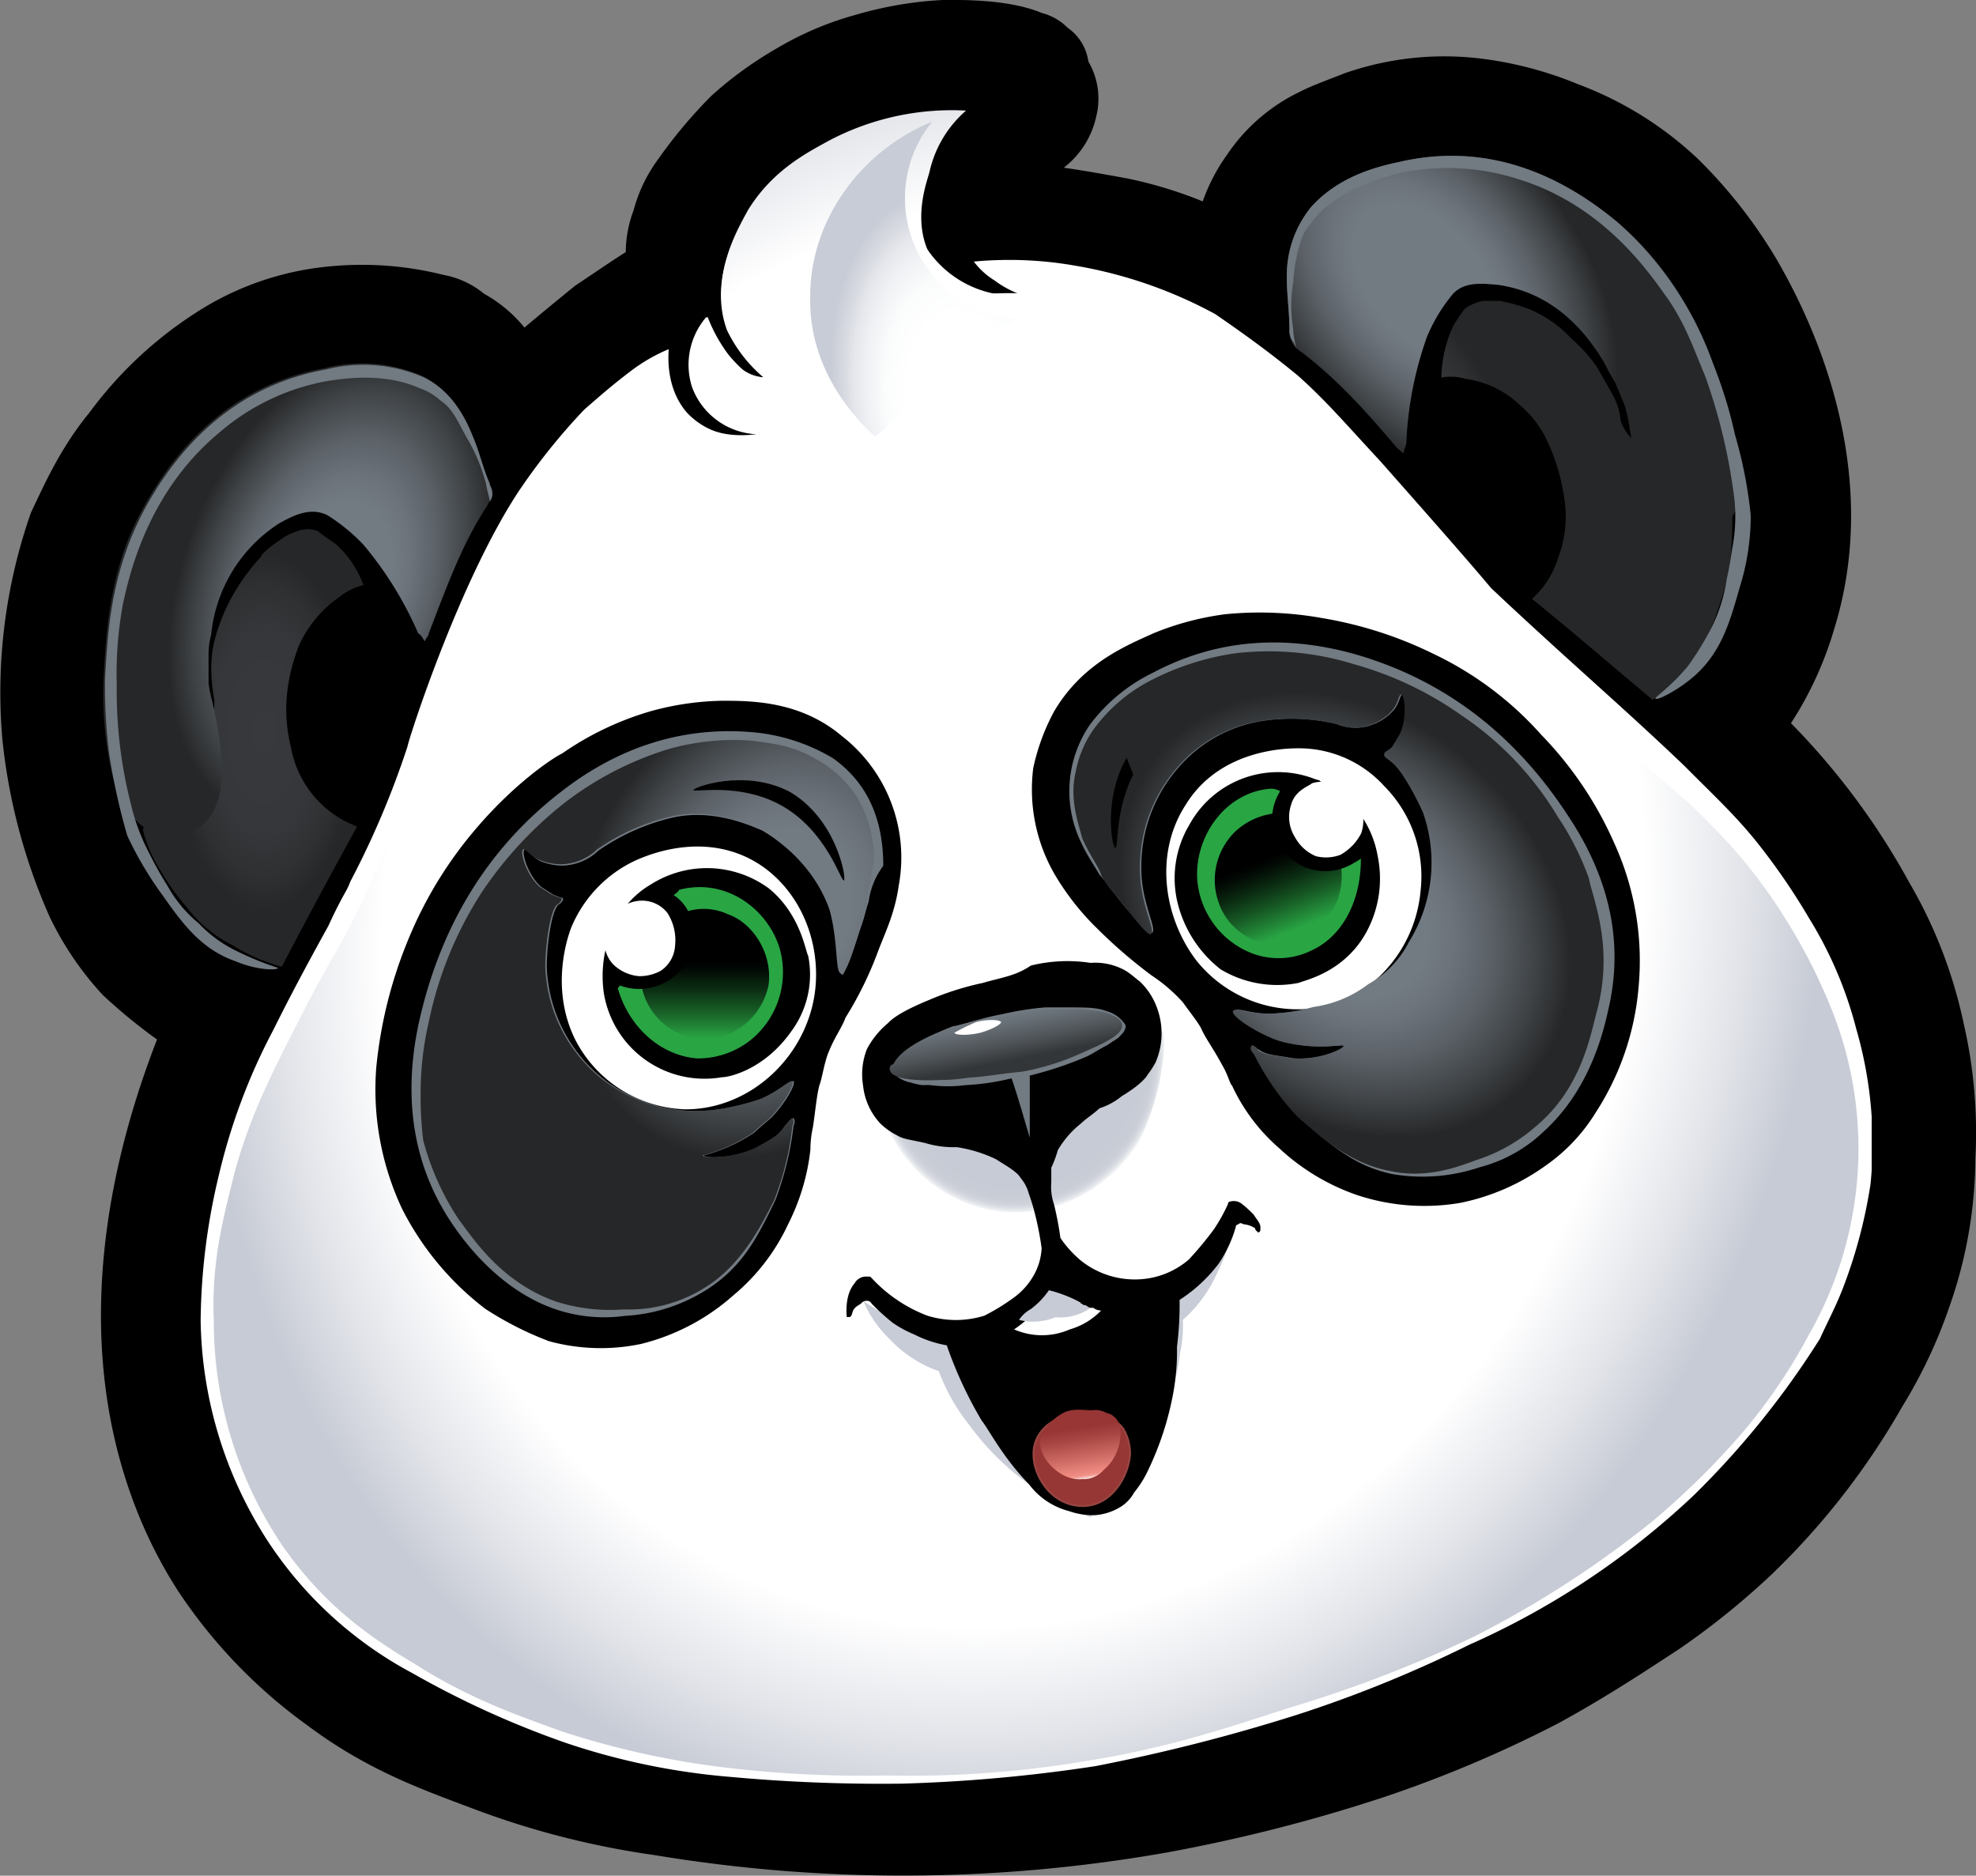 <svg id="Layer_1" data-name="Layer 1" xmlns="http://www.w3.org/2000/svg" xmlns:xlink="http://www.w3.org/1999/xlink" viewBox="0 0 251.83 239"><rect x="0" y="0" width="251.83" height="239" fill="#808080" stroke="none"/><defs><style>.cls-1{fill:url(#linear-gradient);}.cls-2{fill:url(#radial-gradient);}.cls-3{fill:url(#radial-gradient-2);}.cls-4{fill:#727a82;}.cls-5{fill:#fff;}.cls-6{fill:#29a544;}.cls-7{fill:url(#linear-gradient-2);}.cls-8{fill:url(#radial-gradient-3);}.cls-9{fill:url(#linear-gradient-3);}.cls-10{fill:url(#linear-gradient-4);}.cls-11{fill:url(#radial-gradient-4);}.cls-12{fill:url(#linear-gradient-5);}.cls-13{fill:#c8ccd6;}.cls-14{fill:url(#radial-gradient-5);}.cls-15{fill:url(#linear-gradient-6);}.cls-16{fill:#963635;stroke:#974541;stroke-miterlimit:10;stroke-width:0.25px;}.cls-17{fill:url(#linear-gradient-7);}.cls-18{fill:#c7cbd5;}.cls-19{fill:url(#radial-gradient-6);}.cls-20{fill:url(#radial-gradient-7);}.cls-21{fill:url(#radial-gradient-8);}.cls-22{fill:url(#radial-gradient-9);}.cls-23{fill:url(#radial-gradient-10);}</style><linearGradient id="linear-gradient" x1="27.05" y1="-24.96" x2="239.69" y2="-24.96" gradientTransform="matrix(1, 0, 0, -1, 0, 104)" gradientUnits="userSpaceOnUse"><stop offset="1" stop-color="#fff"/><stop offset="1" stop-color="#f6f6f6"/><stop offset="1" stop-color="#c8c8c8"/><stop offset="1" stop-color="#9d9d9d"/><stop offset="1" stop-color="#777"/><stop offset="1" stop-color="#575757"/><stop offset="1" stop-color="#3b3b3b"/><stop offset="1" stop-color="#252525"/><stop offset="1" stop-color="#141414"/><stop offset="1" stop-color="#090909"/><stop offset="1" stop-color="#020202"/><stop offset="1"/></linearGradient><radialGradient id="radial-gradient" cx="710.31" cy="753.78" r="78.01" gradientTransform="matrix(1.25, 0.4, 0.43, -1.44, -1081.74, 925.68)" gradientUnits="userSpaceOnUse"><stop offset="0.78" stop-color="#fff"/><stop offset="0.9" stop-color="#e3e5ea"/><stop offset="1" stop-color="#c7cbd5"/></radialGradient><radialGradient id="radial-gradient-2" cx="450.4" cy="-220.42" r="12.98" gradientTransform="matrix(1.28, -0.27, -0.43, -2.15, -546.74, -291.86)" gradientUnits="userSpaceOnUse"><stop offset="0" stop-color="#fff"/><stop offset="0.44" stop-color="#fff"/><stop offset="0.6" stop-color="#fbfcfc"/><stop offset="0.74" stop-color="#f0f1f4"/><stop offset="0.83" stop-color="#e5e7ec"/><stop offset="0.89" stop-color="#dadce3"/><stop offset="1" stop-color="#c8ccd6"/></radialGradient><linearGradient id="linear-gradient-2" x1="91.02" y1="-36.34" x2="91.02" y2="-19.67" gradientTransform="matrix(1, 0, 0, -1, 0, 104)" gradientUnits="userSpaceOnUse"><stop offset="0" stop-color="#29a544"/><stop offset="0.02" stop-color="#279e41"/><stop offset="0.22" stop-color="#175b25"/><stop offset="0.39" stop-color="#0a2a11"/><stop offset="0.52" stop-color="#030b05"/><stop offset="0.59"/></linearGradient><radialGradient id="radial-gradient-3" cx="-1490.89" cy="-3174.05" r="26.36" gradientTransform="matrix(0.64, -1.18, -0.91, -0.53, -1834.32, -3316.61)" gradientUnits="userSpaceOnUse"><stop offset="0.33" stop-color="#727a82"/><stop offset="0.43" stop-color="#6c737b"/><stop offset="0.58" stop-color="#5b6167"/><stop offset="0.76" stop-color="#3f4346"/><stop offset="0.9" stop-color="#262728"/></radialGradient><linearGradient id="linear-gradient-3" x1="89.48" y1="-9.8" x2="108.76" y2="-9.8" gradientTransform="matrix(1, 0, 0, -1, 0, 104)" gradientUnits="userSpaceOnUse"><stop offset="0" stop-color="#262728"/><stop offset="0"/></linearGradient><linearGradient id="linear-gradient-4" x1="-4803.62" y1="-901.93" x2="-4803.62" y2="-885.33" gradientTransform="matrix(-0.83, 0.33, -0.37, -0.93, -4167.13, 877.9)" xlink:href="#linear-gradient-2"/><radialGradient id="radial-gradient-4" cx="-5183.49" cy="2261.36" r="26.36" gradientTransform="matrix(-1.02, -0.85, 0.65, -0.84, -6584.39, -2381.84)" xlink:href="#radial-gradient-3"/><linearGradient id="linear-gradient-5" x1="-4805.56" y1="-875.84" x2="-4783.73" y2="-875.84" gradientTransform="matrix(-0.83, 0.33, -0.37, -0.93, -4167.13, 877.9)" xlink:href="#linear-gradient-3"/><radialGradient id="radial-gradient-5" cx="208.48" cy="-243.16" r="13.16" gradientTransform="matrix(1.51, -0.12, -0.08, -1.62, -203.28, -226.45)" gradientUnits="userSpaceOnUse"><stop offset="0.77" stop-color="#c7cbd5"/><stop offset="0.86" stop-color="#c9cdd6"/><stop offset="0.89" stop-color="#d0d3db"/><stop offset="0.91" stop-color="#dbdee4"/><stop offset="0.93" stop-color="#eceef1"/><stop offset="0.94" stop-color="#fff"/></radialGradient><linearGradient id="linear-gradient-6" x1="128.48" y1="-32.89" x2="129.98" y2="-40.6" gradientTransform="matrix(1, 0, 0, -1, 0, 104)" gradientUnits="userSpaceOnUse"><stop offset="0" stop-color="#747c84"/><stop offset="0.19" stop-color="#697178"/><stop offset="0.54" stop-color="#4e5357"/><stop offset="0.82" stop-color="#333638"/></linearGradient><linearGradient id="linear-gradient-7" x1="139.68" y1="-92.57" x2="138.33" y2="-84.08" gradientTransform="matrix(1, 0, 0, -1, 0, 104)" gradientUnits="userSpaceOnUse"><stop offset="0.01" stop-color="#fff"/><stop offset="0.02" stop-color="#fdf0ef"/><stop offset="0.03" stop-color="#f8cdc8"/><stop offset="0.05" stop-color="#f5b0aa"/><stop offset="0.06" stop-color="#f29c94"/><stop offset="0.08" stop-color="#f19086"/><stop offset="0.09" stop-color="#f08c82"/><stop offset="0.3" stop-color="#d16e67"/><stop offset="0.62" stop-color="#a74543"/><stop offset="0.78" stop-color="#973635"/></linearGradient><radialGradient id="radial-gradient-6" cx="-1312.74" cy="3524.43" r="6.76" gradientTransform="matrix(0.16, 1.35, 1.24, -0.16, -4027.08, 2524.39)" gradientUnits="userSpaceOnUse"><stop offset="0.61" stop-color="#c7cbd5"/><stop offset="0.69" stop-color="#cccfd8"/><stop offset="0.77" stop-color="#d9dce3"/><stop offset="0.86" stop-color="#f0f1f4"/><stop offset="0.91" stop-color="#fff"/></radialGradient><radialGradient id="radial-gradient-7" cx="573.74" cy="173.03" r="8.98" gradientTransform="matrix(1.31, 0, 0, -2.52, -716.74, 537.26)" gradientUnits="userSpaceOnUse"><stop offset="0" stop-color="#37393c"/><stop offset="0.55" stop-color="#35373a"/><stop offset="0.82" stop-color="#2e3032"/><stop offset="1" stop-color="#262728"/></radialGradient><radialGradient id="radial-gradient-8" cx="615.61" cy="827.81" r="16.31" gradientTransform="matrix(1.22, 0.48, 0.73, -1.97, -1311.87, 1418.19)" xlink:href="#radial-gradient-3"/><radialGradient id="radial-gradient-9" cx="-5162.42" cy="-369.37" r="8.98" gradientTransform="matrix(-1.21, 0.5, -0.89, -2.34, -6393.06, 1782.99)" xlink:href="#radial-gradient-7"/><radialGradient id="radial-gradient-10" cx="-4372.23" cy="-1063.17" r="16.31" gradientTransform="matrix(-0.96, 0.92, -1.37, -1.55, -5471.13, 2418.33)" xlink:href="#radial-gradient-3"/></defs><path d="M21.18,140.45C17,151.28,8.77,176.36,18.86,201.09a58.09,58.09,0,0,0,5,9.62,66,66,0,0,0,16.55,17.18C48,233.56,54.94,236,61.23,238.37a107.67,107.67,0,0,0,23.34,6,193.38,193.38,0,0,0,65.37-.34,208.1,208.1,0,0,0,27.47-7,157,157,0,0,0,22.35-9.45c6-3.27,10.92-6.53,15.39-9.45a97.9,97.9,0,0,0,11.91-9.62,94.55,94.55,0,0,0,16.55-21.3,63.38,63.38,0,0,0,6-12.71,57.68,57.68,0,0,0,3.31-18.9,61.76,61.76,0,0,0-1.49-17.18,60.28,60.28,0,0,0-6.95-18,91.57,91.57,0,0,0-15.06-20.27,45.6,45.6,0,0,0,5.46-11.85c6.79-21.65-4-41.57-7.28-47.24a63.32,63.32,0,0,0-9.93-12.71,45.3,45.3,0,0,0-15.39-9.62,47.49,47.49,0,0,0-12.41-3.27,38.57,38.57,0,0,0-17.38,1.89c-2.15.86-4.14,1.55-5.79,2.41a23.24,23.24,0,0,0-9.11,7.9,23.78,23.78,0,0,0-3.14,6,54.61,54.61,0,0,0-9.6-2.92c-2.81-.51-5.46-1-8.11-1.37a11.28,11.28,0,0,0,4.14-6.53,9.38,9.38,0,0,0-1-7,6.33,6.33,0,0,0-2.64-4.3,7.25,7.25,0,0,0-3.31-1.89C129.58,7.83,123.29,8,121.31,8a47.9,47.9,0,0,0-11.09,1.89,40.76,40.76,0,0,0-10.1,4.3,48.24,48.24,0,0,0-8.27,6,61.82,61.82,0,0,0-6.79,8.08,19.32,19.32,0,0,0-3.14,6.52,15.36,15.36,0,0,0-1,5.33c-2.16,1.37-4.14,2.75-6.46,4.29-2.32,1.89-4.63,3.78-6.45,5.33a17.69,17.69,0,0,0-5.13-4.3,11.39,11.39,0,0,0-5.13-2.4,42.85,42.85,0,0,0-16.56-.86,37.59,37.59,0,0,0-15.06,5.67A51.17,51.17,0,0,0,12.57,60.57c-3.8,4.64-5.79,9.28-7.44,12.71a69.13,69.13,0,0,0-3.65,29,74.52,74.52,0,0,0,6,22.5,40.05,40.05,0,0,0,6.79,10A68.42,68.42,0,0,0,21.18,140.45Z" transform="translate(-1.17 -8)"/><path class="cls-1" d="M122.63,22.61a44.54,44.54,0,0,0-15.39,3.78c-4,1.89-7.78,3.78-10.59,8.41-.83,1.38-5.46,8.42-2.65,15.29a18.31,18.31,0,0,0,4.63,6,5.15,5.15,0,0,1-2.81-1A17.15,17.15,0,0,1,94,53.18a19.82,19.82,0,0,1-2.65-4.81,9.32,9.32,0,0,0-1.82,8.94,9.22,9.22,0,0,0,8.28,6,9.48,9.48,0,0,1-9.11-2.75c-2.81-3.26-2.31-7.56-2.31-8.07a21.89,21.89,0,0,0-5,2.92c-1.82,1.37-3.64,2.92-5.79,4.81a80,80,0,0,0-8.28,10.31c-7.61,11.5-14.06,31.6-14.23,32.63a112.1,112.1,0,0,1-7.28,17.18c-.5,1.38-.83,1.38-2.81,5.67-4,7.22-5.8,10.83-7,13.23a77,77,0,0,0-6.95,18.55,81.77,81.77,0,0,0-2.31,18.56,53.08,53.08,0,0,0,8.77,28.34,50.34,50.34,0,0,0,18.2,16.49,117.54,117.54,0,0,0,19.7,8.94,88,88,0,0,0,20.85,4.29,210.78,210.78,0,0,0,21.85.86,199.91,199.91,0,0,0,24.66-2.23,230.53,230.53,0,0,0,25.65-6.53,160.59,160.59,0,0,0,22-8.94,101.42,101.42,0,0,0,28.63-19.06,109.81,109.81,0,0,0,16.06-19.93c1-2.23,2.15-4.3,3.14-7a63.47,63.47,0,0,0,3.31-12.72,52.3,52.3,0,0,0-1.82-19.75,50.69,50.69,0,0,0-6-14.09,82.6,82.6,0,0,0-5.79-8.59c-3.14-4.12-6-6.7-10.09-10.82-2.32-2.23-5.47-5.15-9.27-8.59-5.13-4.64-10.1-9.1-15.39-14.09C188,79.12,183,73.46,177.08,66.76c-4.47-4.81-6.78-7.56-10.42-10.83-4.14-3.43-8.11-6.18-10.6-7.9a57.3,57.3,0,0,0-17.87-6.18,48.49,48.49,0,0,0-12.91-.52,9.62,9.62,0,0,0,2.65,2.41,12.36,12.36,0,0,0,3.64,1.89,13.44,13.44,0,0,1-12.74-6.7c-2.65-5.16-.34-10.48,0-11.51A23.1,23.1,0,0,1,122.63,22.61Z" transform="translate(-1.17 -8)"/><path class="cls-2" d="M124.29,22.09a33.61,33.61,0,0,0-17.38,3.78c-2.81,1.55-7.28,3.78-10.43,8.93-1,1.89-5.13,8.59-2.65,15.29a18.32,18.32,0,0,0,4.64,6,5.12,5.12,0,0,1-2.81-1,17,17,0,0,1-1.83-1.89,19.84,19.84,0,0,1-2.64-4.81,9.3,9.3,0,0,0-1.82,8.94,9.19,9.19,0,0,0,8.27,6c-.5,0-5.79,1-9.1-2.75a9.81,9.81,0,0,1-2.32-4.81A48.1,48.1,0,0,0,77.62,62a33.45,33.45,0,0,0-7,7.9,79.43,79.43,0,0,0-8.6,15.29c-3.64,8.41-3.31,10-8.77,23.53-1.82,4.64-2.82,7.22-4.64,11.34-3.31,7.56-5,9.45-8.6,16.49-4.14,8.08-7.29,14.09-9.27,22.16-1,4.12-2.65,10-2.32,17.52a51.1,51.1,0,0,0,8.61,28.52C42.53,212.77,48.82,216.9,54,220c7.28,4.64,13.57,6.7,18.7,8.59a109,109,0,0,0,21,4.64,148.42,148.42,0,0,0,20.52,1,135,135,0,0,0,25.65-1.89c9.6-1.55,16.55-3.78,25.49-6.7A161.89,161.89,0,0,0,189,216.55a129.69,129.69,0,0,0,22.84-14.77,101.65,101.65,0,0,0,10.59-10.31,69.75,69.75,0,0,0,9.27-13.4A47.69,47.69,0,0,0,234.35,136a72.48,72.48,0,0,0-6-11.51A66.09,66.09,0,0,0,219.12,113c-3.64-3.78-3.31-2.92-13.74-12.37-1.49-1.55-4-3.78-8.6-8.08-4.47-4.12-6.46-6.18-6.95-6.7-3.64-3.43-4.47-4.81-10.93-12.36-5.13-6-7.78-8.94-9.93-11A63,63,0,0,0,157.06,53a54.84,54.84,0,0,0-12.75-5.67,52.69,52.69,0,0,0-17.37-1.89c.33.35.49.52.82.52a12.23,12.23,0,0,0,3.64,1.89c-5.79-.52-10.59-3.78-12.24-8.59-1.49-4.29.33-8.59.49-9.45A14.52,14.52,0,0,1,124.29,22.09Z" transform="translate(-1.17 -8)"/><path class="cls-3" d="M112.7,63.66c-1-1-8.6-7.55-8.27-18,0-9.45,6.29-18.39,15.55-22.16a15.39,15.39,0,0,0,10.6,25.08C124.62,53.36,118.66,58.51,112.7,63.66Z" transform="translate(-1.17 -8)"/><path d="M62.22,113.14a52,52,0,0,0-9.1,14.77,56.84,56.84,0,0,0-4,16.15,35.72,35.72,0,0,0,3.31,18,37.14,37.14,0,0,0,10.59,12.71,42.25,42.25,0,0,0,8.11,4.12,25,25,0,0,0,11.75.35,27.68,27.68,0,0,0,11.75-6.19,26.11,26.11,0,0,0,7-9.1,27.69,27.69,0,0,0,2.82-9.45,13.48,13.48,0,0,1,.33-2.92c.33-2.23.49-4.12.83-5.33.33-.86.49-2.23,1-3.78.83-2.23,1.82-3.43,2.32-4.81a46.11,46.11,0,0,0,4.13-8.41c.83-2.24,2.15-4.81,2.65-8.42a19.61,19.61,0,0,0-7.28-19.07c-5.3-4.47-11.59-4.47-15.23-4.47a36.22,36.22,0,0,0-9.27,1.38A38.78,38.78,0,0,0,72.82,104C71.66,104.55,67,107.64,62.22,113.14Z" transform="translate(-1.17 -8)"/><path class="cls-4" d="M111.87,122.93c-.33.86-.49,1.89-1,3.26-1.32,4.13-2.15,6-2.32,6-.82,0-.33-4.13-1.49-8.08-2.31-6.7-8.27-10-8.77-10.3-1.32-.52-6.29-2.92-11.75-1.55a27.63,27.63,0,0,0-9.1,4.12A6.94,6.94,0,0,1,73,118.29a7.3,7.3,0,0,1-2.81-.51c-1.33-.52-1.82-1.89-2.15-1.55-.5.34.49,3.44,2.15,4.81.83.52,1.32.86,1.32.86a6.6,6.6,0,0,0,1.33.51c.33.18-.34.86-.5.86-1,1-1.49,5.67-1.49,7.91a19.12,19.12,0,0,0,7.61,14.6A21.16,21.16,0,0,0,85.23,149a19.81,19.81,0,0,0,7.61.35A31.51,31.51,0,0,0,98.3,148c2.32-1,3.64-2.4,4-2.23.33.34-1,2.75-2.82,4.64-1,.86-1.82,1.54-2.15,1.89a21.19,21.19,0,0,1-6.45,2.92c0,.34,3.64.51,6.78-1,1.49-.86,2.81-1.38,3.64-2.75.33-.35.83-1,1-1,0,0,.33.34,0,1A39.64,39.64,0,0,1,100,160.9c-2.32,4.81-4.14,8.41-8.61,11.33a21.68,21.68,0,0,1-10.59,3.44,19.37,19.37,0,0,1-9.27-1c-5.13-1.89-9.6-6-12.91-11-5-7.55-6-16.14-4.13-25.08,2.64-12.19,8.6-22.33,18.2-29.72,7.28-5.67,15.56-8.41,24.66-7.55a24.14,24.14,0,0,1,9.93,3.26c4.63,3.26,6.46,8.07,6.46,13.74A9.76,9.76,0,0,0,111.87,122.93Z" transform="translate(-1.17 -8)"/><path class="cls-5" d="M74.47,140.45c-3.31-6.7-.83-13.4-.5-14.26a16.33,16.33,0,0,1,8.28-8.59c.83-.34,9.1-4.29,16.38,1,5.8,4.29,7.78,12.19,5.8,18.55-2.15,7-8.61,12.2-15.89,12.2A16.33,16.33,0,0,1,74.47,140.45Z" transform="translate(-1.17 -8)"/><path d="M93.17,145.26a13,13,0,0,1-15.06-10.82c-.66-4.81,1-10.82,6-13.74a13.33,13.33,0,0,1,15.06.51c4,3.27,4.63,7.9,5,8.59a12.15,12.15,0,0,1-2.16,9.62C98.63,144.23,94.17,145.26,93.17,145.26Z" transform="translate(-1.17 -8)"/><path class="cls-6" d="M88.21,123.79l-1.49-1.55c.49-.34.83-.51,1-.86,5.79-1.54,11.09,2.24,12.74,7.22a11.12,11.12,0,0,1-3.14,11.51A10.74,10.74,0,0,1,90,142.86c-4.47-.35-8.61-3.78-10.1-8.94" transform="translate(-1.17 -8)"/><path class="cls-7" d="M83.08,134.27a8.43,8.43,0,0,0,8.27,6.18,8.7,8.7,0,0,0,7.78-7c.5-4.12-2.15-7.9-5.13-8.93a7.34,7.34,0,0,0-6.29,0A8.54,8.54,0,0,0,83.08,134.27Z" transform="translate(-1.17 -8)"/><path d="M78,132c0,.35,1.49,1.55,3.31,1.89A7.07,7.07,0,0,0,87.55,132a7.2,7.2,0,0,0,1.32-7.9,5.35,5.35,0,0,0-2.15-2.23,4.13,4.13,0,0,0-5,.86" transform="translate(-1.17 -8)"/><path class="cls-5" d="M82.58,132.38a5.4,5.4,0,0,1-3.31-1.55,4.33,4.33,0,0,1-1-3.78,6.76,6.76,0,0,1,1.32-2.75,4.65,4.65,0,0,1,3.31-1.54,4.12,4.12,0,0,1,3.31,1.54,6.42,6.42,0,0,1,1,4.13,4.16,4.16,0,0,1-1.82,3.26A5.62,5.62,0,0,1,82.58,132.38Z" transform="translate(-1.17 -8)"/><path class="cls-8" d="M111.71,122.93c-.33,1-.5,1.89-1,3.44-1,3.78-1.82,5.66-2.32,5.66-.83,0-.33-3.77-1.49-8.07-2.32-6.7-8.28-10-8.77-10.31-1.33-.51-6.29-2.92-11.75-1.54a27.38,27.38,0,0,0-9.11,4.12,6.88,6.88,0,0,1-4.46,1.89A7.24,7.24,0,0,1,70,117.6c-1.32-.51-1.82-1.54-2.15-1.37-.5.34.5,3.44,2.15,4.81.83.52,1.33.86,1.33.86a6.55,6.55,0,0,0,1.32.51c.33.18-.33.86-.5.86-1,1-1.49,5.67-1.49,7.91a19.1,19.1,0,0,0,7.62,14.6A21.13,21.13,0,0,0,85.06,149a19.86,19.86,0,0,0,7.62.35A31.51,31.51,0,0,0,98.14,148c2.31-1,3.64-2.4,4-2.23.33.34-1,2.75-2.81,4.64-1,.86-1.82,1.54-2.16,1.89a21.19,21.19,0,0,1-6.45,2.92c0,.34,3.64.51,6.79-1,1.49-.86,2.81-1.38,3.64-2.75.33-.35.82-1,1-1,0,0,.33.34,0,1a36.69,36.69,0,0,1-2.32,9.45c-1.49,2.92-4,8.07-8.6,11a18.19,18.19,0,0,1-10.6,2.92,22.5,22.5,0,0,1-8.6-1C65,171.37,61.4,165.71,59.58,163.3a33.9,33.9,0,0,1-4.47-10,43.66,43.66,0,0,1-.33-6,39.89,39.89,0,0,1,1-8.93,48.41,48.41,0,0,1,6.78-16.66A49.73,49.73,0,0,1,73,110.39a41.7,41.7,0,0,1,13.57-7,30.68,30.68,0,0,1,10.59-1c2.16.34,5,.51,8.11,2.4a14.36,14.36,0,0,1,5.14,4.81,15.61,15.61,0,0,1,2.15,8.07C112.21,120,111.71,122.07,111.71,122.93Z" transform="translate(-1.17 -8)"/><path class="cls-9" d="M89.53,108.67c0,.35,5.79-1,11.09,1.89,6,3.27,7.78,10,8.11,9.62s-1-7.9-7-11.34C96,105.92,89.53,108.33,89.53,108.67Z" transform="translate(-1.17 -8)"/><path d="M183.87,91.32a43.15,43.15,0,0,1,13.73,10.31,46.89,46.89,0,0,1,9.27,13.74A36.1,36.1,0,0,1,210,133.75a34.67,34.67,0,0,1-5.46,16,22.68,22.68,0,0,1-6.29,6.7,28.2,28.2,0,0,1-10.93,4.81,27.27,27.27,0,0,1-13.24-1,27.89,27.89,0,0,1-9.93-6,23.76,23.76,0,0,1-5.95-7.91c-.34-.34-.5-1.37-1.33-2.75-1-1.88-2.15-3.43-2.65-4.63-.49-.86-1.32-1.89-2.31-3.27a20.9,20.9,0,0,0-4-3.43,63.19,63.19,0,0,1-6.95-6,32.93,32.93,0,0,1-5.46-7,21.65,21.65,0,0,1-2.65-13.4,27.11,27.11,0,0,1,2.65-7.21c3.64-6.19,9.27-8.42,12.75-10a36.29,36.29,0,0,1,9.1-2.4,45.14,45.14,0,0,1,12.41.51A51.17,51.17,0,0,1,183.87,91.32Z" transform="translate(-1.17 -8)"/><path class="cls-4" d="M141.33,119.49a24.79,24.79,0,0,1,2.16,2.75c2.64,3.27,4,4.81,4.46,4.64.83-.34-1.32-3.78-1.32-8.07a19.05,19.05,0,0,1,4.63-12.89,17.7,17.7,0,0,1,10.43-6,25,25,0,0,1,9.93.34,6,6,0,0,0,4.64,0,6.53,6.53,0,0,0,2.31-1.54c1-1,1-2.23,1.33-2.23.49,0,.82,3.43-.33,5.32-.5.86-.83,1.37-.83,1.37-.5.52-1,.52-1,1,0,.34.5.51.83.85,1.33.86,3.31,4.64,4.14,6.53a19.2,19.2,0,0,1-1.82,16.49,12.76,12.76,0,0,1-5.13,5.33,14.93,14.93,0,0,1-6.95,2.92,23.48,23.48,0,0,1-5.8.86c-2.64,0-4.13-.86-4.46-.34s2.15,2.23,4.46,3.26a10.75,10.75,0,0,0,2.65.86c4.14.86,7,0,7,.34s-3.14,1.89-6.78,1.55c-1.82-.35-3.15-.35-4.14-1,0,0-.83-.52-.83-.35,0,0-.33.35.33,1a34.06,34.06,0,0,0,5.47,7.91c4,3.43,7,6.18,11.91,7.21a22.73,22.73,0,0,0,11.09-.86,18.54,18.54,0,0,0,8.28-4.64c4.13-3.78,6.78-9.1,8.11-15.28,2.15-8.94,0-17.18-5-24.74-6.79-10.48-15.89-17.52-27.47-20.79-8.77-2.4-17.38-1.89-25.49,2.41a22.09,22.09,0,0,0-8.11,6.7,15,15,0,0,0-1,15.11C139.68,116.92,140.51,118.12,141.33,119.49Z" transform="translate(-1.17 -8)"/><path class="cls-5" d="M182.21,121.56a16.34,16.34,0,0,0-4.63-13.4A14.67,14.67,0,0,0,167,103.35c-.83,0-10.1-.35-14.73,7.21-4,6.19-2.82,14.26,1.32,19.76a16.54,16.54,0,0,0,19,5.15A17.23,17.23,0,0,0,182.21,121.56Z" transform="translate(-1.17 -8)"/><path d="M166.66,133.24c.82-.35,6-1.38,8.77-6.7a14.25,14.25,0,0,0,1.32-9.45,12.88,12.88,0,0,0-24-4,13.28,13.28,0,0,0-1.49,10,15.42,15.42,0,0,0,5.47,8.42A14,14,0,0,0,166.66,133.24Z" transform="translate(-1.17 -8)"/><path class="cls-6" d="M163.51,111.08c.33-.86.83-2.24.83-2.24a2.19,2.19,0,0,0-1.33-.34c-5.79.52-9.59,6.18-9.26,11.51a11,11,0,0,0,6.95,9.45,9.52,9.52,0,0,0,7.61-.35c4.14-1.89,6.46-6.7,6.29-12.19" transform="translate(-1.17 -8)"/><path class="cls-10" d="M172.12,118.81a8.68,8.68,0,0,1-5.46,8.93,7.7,7.7,0,0,1-9.6-3.44,8.62,8.62,0,0,1,1.49-10.3,8.82,8.82,0,0,1,5.79-2.41A8.08,8.08,0,0,1,172.12,118.81Z" transform="translate(-1.17 -8)"/><path d="M176.09,115c.33.34-.83,2.23-2.32,2.92a6.89,6.89,0,0,1-6.45.51,7.09,7.09,0,0,1-4-6.7,6.81,6.81,0,0,1,1-2.92,5,5,0,0,1,5-1.37" transform="translate(-1.17 -8)"/><path class="cls-5" d="M172,116.92a6.58,6.58,0,0,0,2.65-2.75,5.26,5.26,0,0,0-.33-4.12,4.86,4.86,0,0,0-2.32-1.89,4.71,4.71,0,0,0-3.64-.35c-.33.35-2.15.86-2.65,2.75a4.83,4.83,0,0,0,.5,4.12,5.43,5.43,0,0,0,2.65,2.41A5.27,5.27,0,0,0,172,116.92Z" transform="translate(-1.17 -8)"/><path class="cls-11" d="M141.5,119.49a12.88,12.88,0,0,0,2.15,2.92c2.32,2.93,3.64,4.64,4.14,4.64.83-.34-1.33-3.78-1.33-8.07a19.16,19.16,0,0,1,4.64-13.06,17.67,17.67,0,0,1,10.43-6,25.08,25.08,0,0,1,9.93.34,5.94,5.94,0,0,0,4.63,0,6.46,6.46,0,0,0,2.32-1.54c1-1,1-2.23,1.32-2.23.5,0,.83,3.43-.33,5.32-.5.86-.83,1.37-.83,1.37-.49.52-1,.52-1,1,0,.34.5.51.83.85,1.32.86,3.31,4.64,4.13,6.53a19.2,19.2,0,0,1-1.82,16.49,12.76,12.76,0,0,1-5.13,5.33,14.89,14.89,0,0,1-7,2.92,23.46,23.46,0,0,1-5.79.86c-2.65,0-4.14-.86-4.47-.34s2.15,2.23,4.47,3.26a10.49,10.49,0,0,0,2.65.86c4.13.86,6.95,0,6.95.34s-3.15,1.89-6.79,1.55c-1.82-.35-3.14-.35-4.13-1,0-.35-.83-.86-.83-.52,0,0-.33.35.33,1a33.64,33.64,0,0,0,5.46,7.9c2.65,2.24,6.46,6,11.92,7,4.63,1,8.6-.52,10.92-1.38a21.47,21.47,0,0,0,7.61-4.29c5.8-4.81,6.95-11.51,7.78-14.6a24.81,24.81,0,0,0,.5-10.83c-.5-2.92-1.33-5.15-1.49-6.18a35.55,35.55,0,0,0-4-7.9,40.68,40.68,0,0,0-12.25-12.89,44.32,44.32,0,0,0-13.74-6.52,36.56,36.56,0,0,0-15.06-1.38,34,34,0,0,0-10.42,3.27,20.77,20.77,0,0,0-6.79,5.32,13.8,13.8,0,0,0-3.15,6.53c-.82,3.43.34,6.53.83,8.42C140,116.92,141.33,118.64,141.5,119.49Z" transform="translate(-1.17 -8)"/><path class="cls-12" d="M157.06,97.85c0,.34-5.8,1-9.6,6-4.47,5.33-3.64,12.2-4.14,12.2s-1.82-7.9,2.65-13.23C149.77,97.51,157.06,97.33,157.06,97.85Z" transform="translate(-1.17 -8)"/><path class="cls-13" d="M120.81,182.71a15.55,15.55,0,0,1-6.29-4.12,14.17,14.17,0,0,1-3.31-4.81,34.44,34.44,0,0,0,26,5.15c12.74-2.75,19.53-12.19,21-14.26a20.59,20.59,0,0,1-1.83,5.33,17.32,17.32,0,0,1-4.46,6.18,17.46,17.46,0,0,1-.33,4.13c-1.33,10.3-7.62,17.18-11.42,21a33.68,33.68,0,0,1-15.56-11.86A24.57,24.57,0,0,1,120.81,182.71Z" transform="translate(-1.17 -8)"/><path class="cls-14" d="M109.56,148.53l40.05-9.11A32.42,32.42,0,0,1,145,155.91a19.92,19.92,0,0,1-11.76,8.94,19.6,19.6,0,0,1-12.74-2.75C113.53,157.63,110.55,150.76,109.56,148.53Z" transform="translate(-1.17 -8)"/><path d="M126.44,133.24a37.25,37.25,0,0,0-7,2.23c-3.31,1.38-4.47,2.23-5.13,2.92a10.93,10.93,0,0,0-2.65,3.27,8.76,8.76,0,0,0-.5,4.63,8.37,8.37,0,0,0,2.15,4.81,8.2,8.2,0,0,0,2.16,1.55c.82.51,1.49.51,3.64,1a12.51,12.51,0,0,0,4,.52,17.53,17.53,0,0,1,5,1.54c1.33.86,2.65,1.55,3.15,2.41a4.88,4.88,0,0,1,1,1.89,27.54,27.54,0,0,1,.83,2.74,38.9,38.9,0,0,1,.83,4.3,7.85,7.85,0,0,1-1,3.44,9,9,0,0,1-2.64,2.92,27.18,27.18,0,0,1-3.65,2.23,12.24,12.24,0,0,1-7.28,0,18.72,18.72,0,0,1-6.95-4.64l-.33-.34h-.66a1.69,1.69,0,0,0-1.33.86c-1.32,1.54-1,4.12-1,4.29h.33c.33,0,.33-.51.5-.86.33-.51.5-.51,1-.86a.9.9,0,0,1,.83-.34.62.62,0,0,1,.5.34,28.94,28.94,0,0,0,2.64,2.41,14.26,14.26,0,0,0,2.82,1.54,14.74,14.74,0,0,0,4.13,1.38,52.22,52.22,0,0,0,4.47,9.62c.83,1,2.65,4.64,6,8.07a9.26,9.26,0,0,0,5.13,3.44,9.12,9.12,0,0,0,3.31.51,7.24,7.24,0,0,0,3.15-1,4.94,4.94,0,0,0,1.82-1.89,13.25,13.25,0,0,0,1.82-2.92,38.81,38.81,0,0,0,3.14-9.62,30.05,30.05,0,0,0,.5-6,43.53,43.53,0,0,0,.33-6,19.31,19.31,0,0,0,5-4.64,16.34,16.34,0,0,0,2.16-4.64.33.33,0,0,1,.33-.34c.33-.35.49,0,.82,0a3.11,3.11,0,0,1,1.33.51c0,.35.33.35.33.52a.33.33,0,0,0,.33-.35v-.34c0-.51-.5-1-.83-1.55a13.74,13.74,0,0,0-1.49-1.37,1.65,1.65,0,0,0-1.49-.34.33.33,0,0,0-.33.34,21.67,21.67,0,0,1-1.82,3.26,46,46,0,0,1-3.14,3.78,10.47,10.47,0,0,1-5.13,2.41,11,11,0,0,1-8.61-2.23,13.92,13.92,0,0,1-2.65-2.92,38.85,38.85,0,0,0-.82-4.3,6.78,6.78,0,0,1-.34-2.75v-1.89a14.23,14.23,0,0,0,.83-2.23A12.1,12.1,0,0,1,139,151.1c.49-.51,1.32-1,2.31-1.89a8.48,8.48,0,0,0,2.82-1.54c2.31-1.38,3.14-2.41,3.31-2.75a12.12,12.12,0,0,0,1-1.55,9.31,9.31,0,0,0,.33-6.52,8.77,8.77,0,0,0-2.32-3.78c-.49-.35-1-.86-1.82-1.38a7.82,7.82,0,0,0-4.46-1,19.47,19.47,0,0,0-7.62.34C130.58,132.38,128.76,132.55,126.44,133.24Z" transform="translate(-1.17 -8)"/><path class="cls-4" d="M132.23,145.09a46.11,46.11,0,0,0,7.28-2.4c.83-.35,1.49-.86,2.82-1.55,0,0,.49-.34,1.32-.86.5-.51.83-.86.83-1,0,0,.33-.52,0-.86a4,4,0,0,0-2.15-1.54c-1.33-.52-2.65-.52-5.13-.52h-2.82a37.53,37.53,0,0,0-5.46.86c-2.81.51-5,1.37-6.29,1.54,0,0-6,2.24-7.28,4.64,0,.35-.33.86-.33,1,.33.52.5.86.83,1a4,4,0,0,0,1.32.52,10.36,10.36,0,0,0,1.49.34h1a18.11,18.11,0,0,0,4.64,0,30.47,30.47,0,0,0,5.79-.86c.83,2.41,1.49,4.81,2.32,7.56v-7.9Z" transform="translate(-1.17 -8)"/><path class="cls-15" d="M125.45,145.26c-1,0-2.16.35-4.47.35,0,0-5.46.34-6.29-1h0c-.33-.52,0-1,.33-1,1.32-2.74,7.28-4.63,7.28-4.63a43.38,43.38,0,0,1,6.29-1.55,39,39,0,0,1,5.46-.86h2.82A23.58,23.58,0,0,1,142,137c1,.34,2.15.86,2.15,1.54.33,1.38-3.15,2.75-5.46,3.78a32,32,0,0,1-7.29,2.24C129.25,144.75,127.27,145.09,125.45,145.26Z" transform="translate(-1.17 -8)"/><path class="cls-5" d="M125.61,138.22c1.33-.34,2.81-.34,3.15,0,0,.34-1.33,1-2.65,1.37-1.49.35-3.15.35-3.31,0A26,26,0,0,1,125.61,138.22Z" transform="translate(-1.17 -8)"/><path class="cls-16" d="M139.51,188.21c-1,0-4.13,0-5.79,2.4a4.51,4.51,0,0,0-.83,2.75c0,2.75,2.32,6.53,6.29,6.53,3.64,0,5.8-3.78,6-6.53a6.15,6.15,0,0,0-.83-3.26C143,188.21,140.67,188.21,139.51,188.21Z" transform="translate(-1.17 -8)"/><path class="cls-17" d="M139.18,196.46c-2.65.34-5.46-2.41-5.46-4.64a2.75,2.75,0,0,1,.33-1.38,7.37,7.37,0,0,1,2.32-2.23c1.32-.86,2.65-.52,4-.52a2.87,2.87,0,0,1,1.82.35,1.84,1.84,0,0,1,1,.51c1.33,1,1,4.81-1.32,6.7A3.33,3.33,0,0,1,139.18,196.46Z" transform="translate(-1.17 -8)"/><path class="cls-5" d="M130.41,177.39a16.06,16.06,0,0,0,2.81-2.41,29.23,29.23,0,0,0,2.16-2.4,13.46,13.46,0,0,0,3.64,1.54,1.94,1.94,0,0,0,1.49.52,1.58,1.58,0,0,0,1,.34,9,9,0,0,1-4,2.41A8.85,8.85,0,0,1,130.41,177.39Z" transform="translate(-1.17 -8)"/><path class="cls-18" d="M140.18,174.64c-.34,0-.5-.35-.83-.35a.59.59,0,0,1-.5-.34,16.87,16.87,0,0,0-4-1.55,10.34,10.34,0,0,1-2.32,2.41,4.19,4.19,0,0,0-1.49,1.37,7.42,7.42,0,0,0,4.64-.34A6.79,6.79,0,0,0,140.18,174.64Z" transform="translate(-1.17 -8)"/><path class="cls-19" d="M132.89,200.58c2.82,3.43,6.79,5.32,9.27,4.29a11.91,11.91,0,0,0,3.64-2.75,18.06,18.06,0,0,0,2.32-3.43c-.33,1.89-.83,4.64-2.65,6.7a6.51,6.51,0,0,1-2.81,2.4c-2.15.86-4.14-.34-5-.51a10.6,10.6,0,0,1-2.81-2.41A16.5,16.5,0,0,1,132.89,200.58Z" transform="translate(-1.17 -8)"/><path class="cls-20" d="M47.49,82.56a12.77,12.77,0,0,0-3.64-5.33,25,25,0,0,1-2.15-1.54,3.46,3.46,0,0,0-2.65,0,6.69,6.69,0,0,0-1.82.86c-1.49,1-2.65,1.89-2.81,2.4a26.47,26.47,0,0,0-4,5.67,25.3,25.3,0,0,0-1.82,4.64,14.39,14.39,0,0,0-.5,4.29A20.93,20.93,0,0,0,28.46,97c.33,2.23-1.32,6.53-9.1,16.66A17.27,17.27,0,0,0,21.68,119,26.8,26.8,0,0,0,25,123.62a16.44,16.44,0,0,0,5.79,4.81,23.28,23.28,0,0,0,6.29,2.75c3.14-6,6.29-11.86,9.6-17.87a13.25,13.25,0,0,1-8.44-10.14,19.75,19.75,0,0,1-.34-7.9A22.92,22.92,0,0,1,39.38,90a15.32,15.32,0,0,1,5.13-6A7.49,7.49,0,0,1,47.49,82.56Z" transform="translate(-1.17 -8)"/><path class="cls-21" d="M17.54,111.59c-.5-.86-1.82-2.4-2.65-7.9a45.76,45.76,0,0,1-.5-9.62c.33-7.56,1.33-14.77,5-21.3,5.13-9.45,12.74-16,23.17-17.87a19.37,19.37,0,0,1,12.41,1c3.15,1.55,5,4.3,6.29,7.56.83,1.89,1.32,4.12,2.15,6a3.33,3.33,0,0,1-.33,3.27c-3.14,4.81-5.13,10.48-7.28,16,0,.35-.33.52-.5,1-.33-.52-.49-.86-.82-1a45.79,45.79,0,0,0-7-11.33,23.42,23.42,0,0,0-4.63-3.78c-2.15-1-4.14,0-6,1a19.07,19.07,0,0,0-8.77,14.26,9.42,9.42,0,0,0-.33,2.75V95.1a20.07,20.07,0,0,0,.5,2.41c1,4.63,2.31,11.33-.5,14.77a6.47,6.47,0,0,1-4.14,2.4C20.68,115.37,18.2,112.11,17.54,111.59Z" transform="translate(-1.17 -8)"/><path class="cls-4" d="M15.06,103.86a67.53,67.53,0,0,1-.5-9.62c.33-4.81.5-12.88,5-21.3,5.13-9.45,12.75-16,23.17-17.87a19.47,19.47,0,0,1,12.42,1c3.14,1.54,5,4.29,6.29,7.55.82,1.89,1.32,4.13,2.15,6h0c0,.34.33.51.33,1.37,0,.52-.33.86-.33,1,0-.51-.33-1.37-.5-2.4a22.68,22.68,0,0,0-2.15-5.33C59.58,62,59.08,60.23,57.26,59a7.53,7.53,0,0,0-2.65-1.55c-5-2.23-10.92-1-11.92-.86a28.81,28.81,0,0,0-13.57,6.53c-9.1,7.56-11.42,18-12.24,21.64a48.48,48.48,0,0,0-.83,10.48,58.17,58.17,0,0,0,1.82,15.29,26.34,26.34,0,0,0,2.32,6.19,44.66,44.66,0,0,0,2.31,4.12,16.42,16.42,0,0,0,4,4.81,16.5,16.5,0,0,0,4.63,3.43,38.55,38.55,0,0,0,5.46,2.24c0,.34-2.65.34-5.46-.86-4.47-1.55-6.95-5.15-9.27-8.42a45.44,45.44,0,0,1-4.47-7.56A80.67,80.67,0,0,1,15.06,103.86Z" transform="translate(-1.17 -8)"/><path class="cls-22" d="M184.86,56.11a16.39,16.39,0,0,1,1.49-6.53,25.6,25.6,0,0,1,1.49-2.24,6.14,6.14,0,0,1,2.32-1h2.15a23.91,23.91,0,0,1,3.64,1,15.37,15.37,0,0,1,5.46,3.78,21.14,21.14,0,0,1,3.15,3.44c.49.86,1.32,2.23,2.15,3.78a8,8,0,0,1,1,3.26c.5,1.89,3.64,5.33,14.23,12.2A44.48,44.48,0,0,1,221.6,80a29.48,29.48,0,0,1-1.49,5.67,22.55,22.55,0,0,1-3.31,6.7,24.38,24.38,0,0,1-5,4.81c-5.13-4.29-10.1-8.59-15.39-12.88a11.32,11.32,0,0,0,3.31-5.16,14.7,14.7,0,0,0,.82-7.55A25.52,25.52,0,0,0,198.27,64a13.23,13.23,0,0,0-3.31-4.3,12.51,12.51,0,0,0-7-3.43A6.73,6.73,0,0,0,184.86,56.11Z" transform="translate(-1.17 -8)"/><path class="cls-23" d="M222.76,71.74c.33-.86.83-2.92-.5-8.42-1-5.15-2.81-8.59-2.81-9.1-2.81-7-6.45-13.23-12.25-18-8.11-6.7-17.37-10-27.8-7.56-4.14.86-8.11,2.4-11.09,5.67a13.82,13.82,0,0,0-3.14,9.1c0,2.24.33,4.3.33,6.53a3,3,0,0,0,1.32,2.75c4.64,3.44,8.61,7.9,12.25,12.2a5.87,5.87,0,0,0,1,.86c0-.52.33-1,.33-1.38A46,46,0,0,1,183,51a21.05,21.05,0,0,1,3.15-5.32c1.48-1.89,4-1.55,5.95-1.38,6,.86,10.43,4.64,13.57,10a23.78,23.78,0,0,0,1.33,2.4c.33.86.83,1.89,1.32,3.26a22.34,22.34,0,0,1,.5,2.41c.83,4.81,1.82,11.34,5.79,13.74.33,0,2.32,1.38,4.64.52C221.27,76.2,222.6,72.6,222.76,71.74Z" transform="translate(-1.17 -8)"/><path class="cls-4" d="M222.26,63.32a59.27,59.27,0,0,0-2.81-9.1,43.05,43.05,0,0,0-12.25-18c-8.11-6.7-17.37-10-27.8-7.56-4.14.86-8.11,2.4-11.09,5.67a13.82,13.82,0,0,0-3.14,9.1c0,2.24.33,4.3.33,6.53h0a2.42,2.42,0,0,0,.33,1.38,2.58,2.58,0,0,1,.49,1c0-.52-.33-1.38-.33-2.41a18.07,18.07,0,0,1,0-6,19.93,19.93,0,0,1,1.33-6.19,26.23,26.23,0,0,1,1.82-2.4c3.64-3.78,9.93-5.15,10.59-5.33a29.45,29.45,0,0,1,15.06.86c11.09,3.44,16.88,12.37,19,15.29,2.32,3.44,3.31,6.53,4.64,9.62a72.32,72.32,0,0,1,3.64,14.78,20.92,20.92,0,0,1,0,6.52c-.33,1.89-.5,3.27-.83,4.64a21,21,0,0,1-1.82,6,38.27,38.27,0,0,1-3.14,5.16C214,95.62,211.84,97,212.17,97c0,.34,2.65-.86,5-2.92,3.65-3.26,4.64-7.56,5.8-11.51a30.3,30.3,0,0,0,1.32-8.93A56.16,56.16,0,0,0,222.26,63.32Z" transform="translate(-1.17 -8)"/></svg>